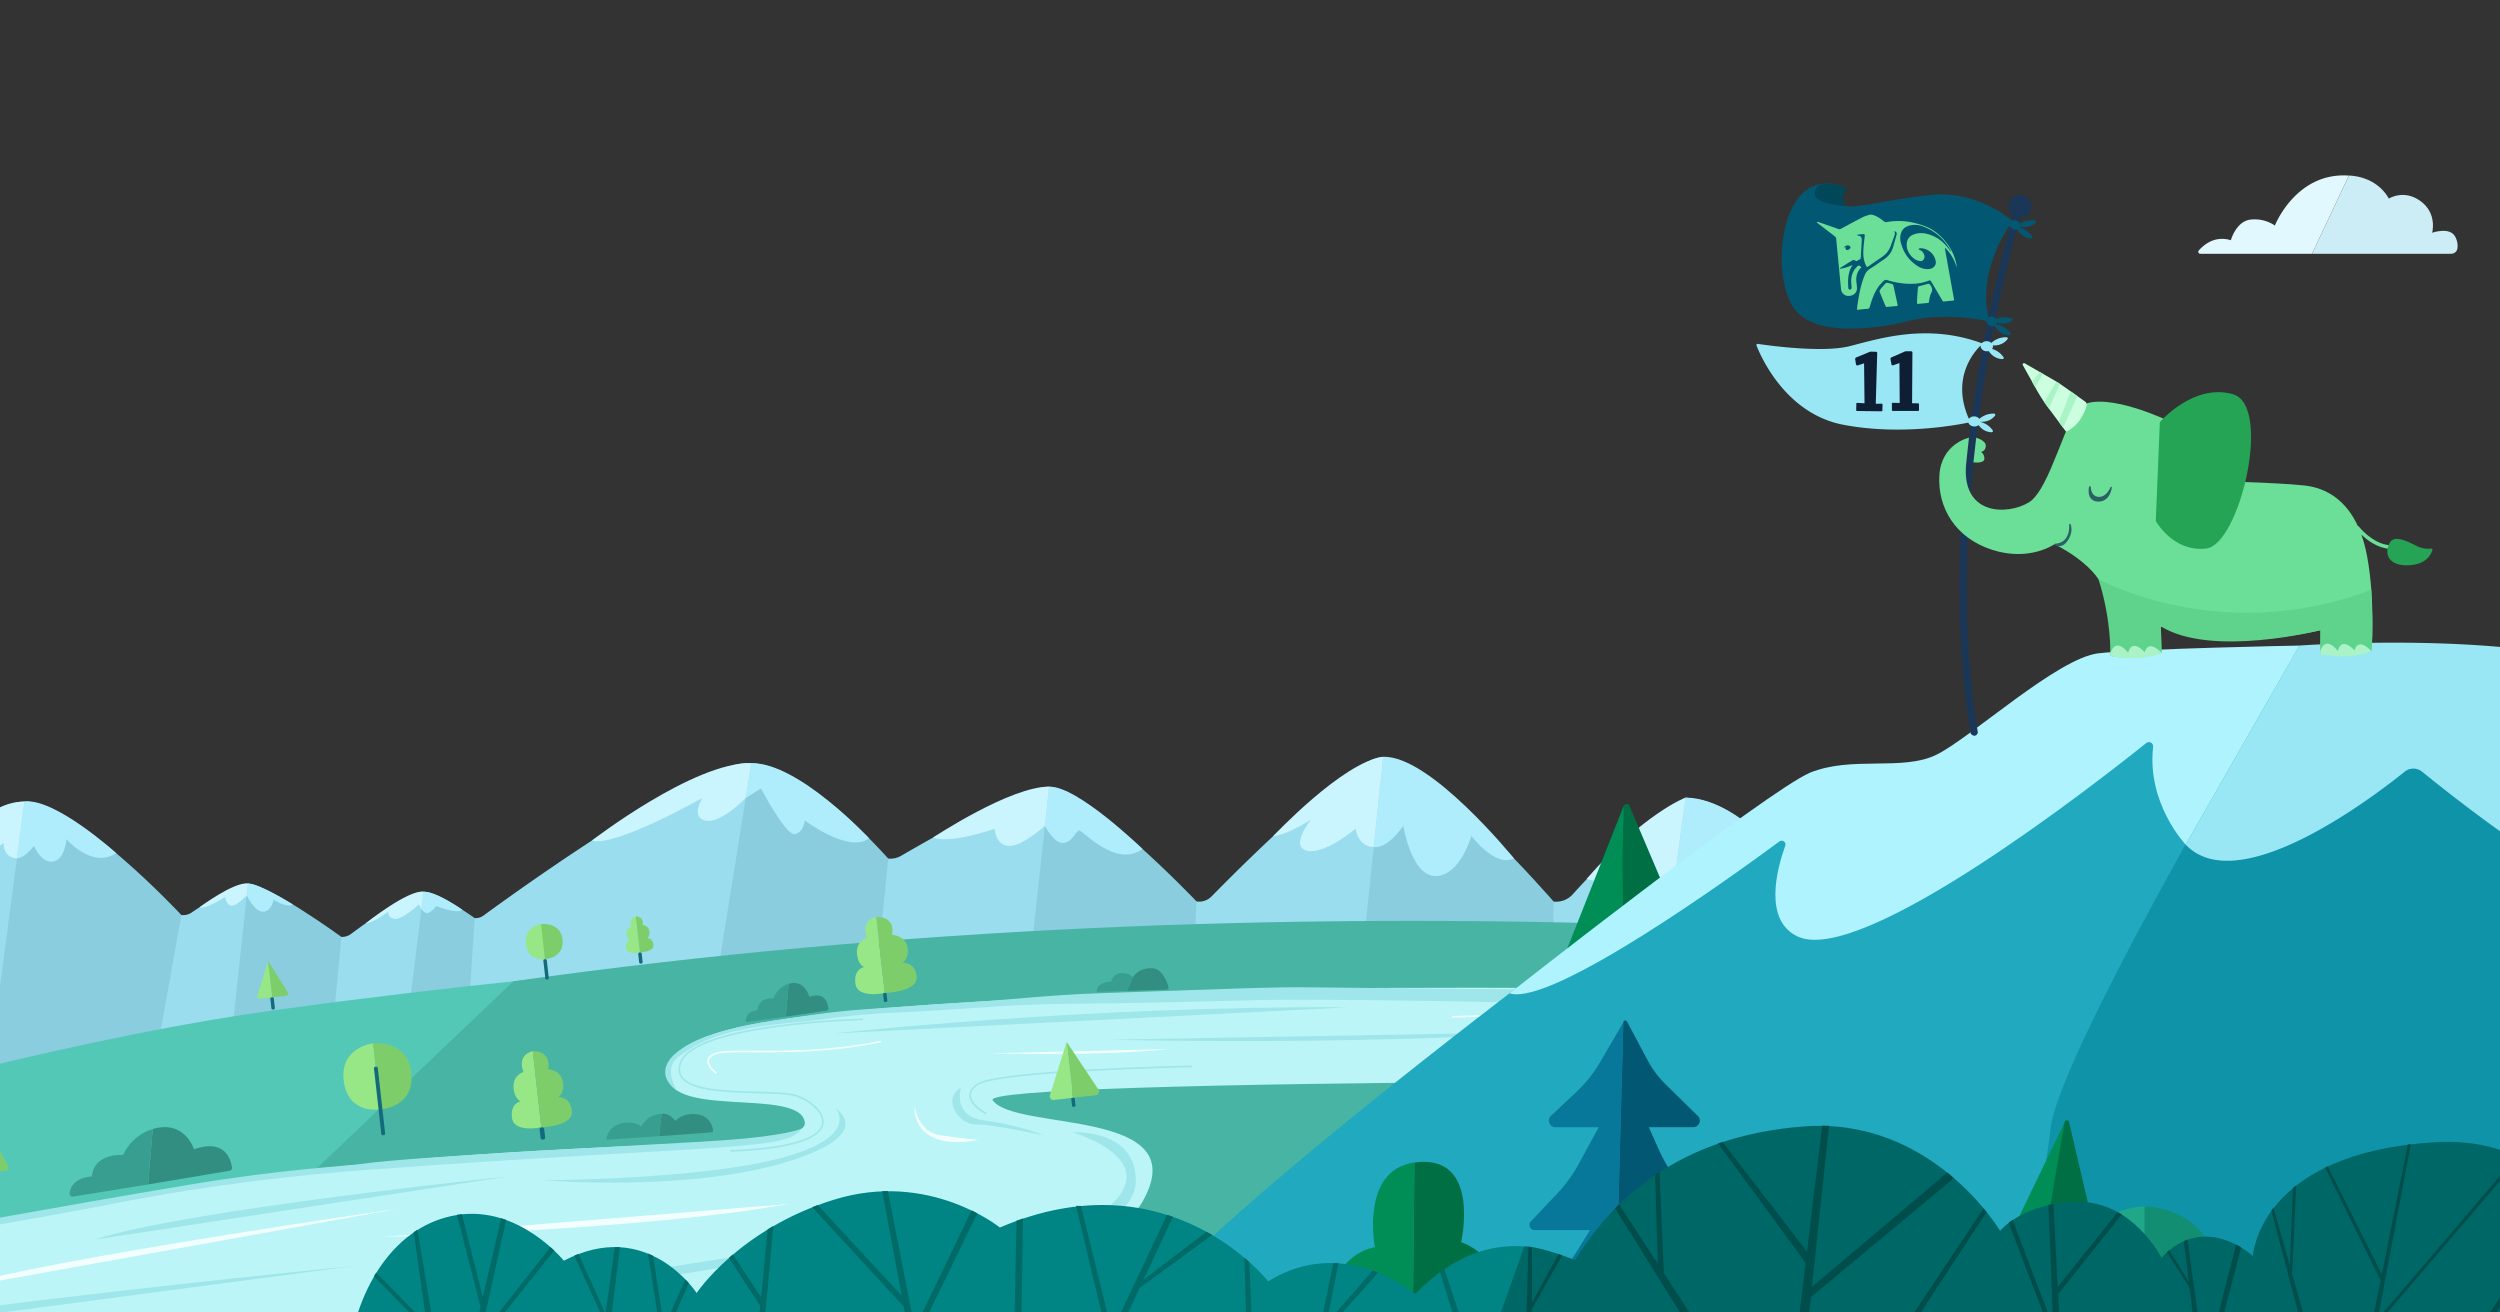 <svg xmlns="http://www.w3.org/2000/svg" viewBox="0 0 1200 630"><rect x="0" y="0" width="1200" height="630" fill="#333333" stroke="none"/><defs><clipPath id="clippath"><path fill="none" d="M0 0h1200v630H0z"/></clipPath></defs><g clip-path="url(#clippath)"><g id="Background"><g id="Clouds"><path d="m1127.46 84.28-17.68 37.53h-53.64a.953.953 0 0 1-.72-1.58c2.27-2.61 7.64-7.32 15.39-4.92 0 0 2.53-9.2 9.56-9.92 7.04-.72 11.55 2.89 11.55 2.89s10.11-25.8 35.55-24Z" fill="#e1f8ff"/><path d="m1109.78 121.81 17.68-37.53s12.77-.23 19.21 11.03c0 0 7.24-4.67 15.29 1.29 8.05 5.95 5.47 15.13 5.47 15.13s8.53-3.06 11.1 1.93c1.22 2.37 1.28 4.33 1.01 5.73s-1.53 2.42-2.97 2.42h-66.8Z" fill="#cdedf6"/></g><g id="Mountains"><path d="M-79.97 580.55s30.42-192.93 91.69-195.8c19.09-.9 58.2 38.73 71.01 52.28a7.143 7.143 0 0 0 9.17 1.03c7.55-5.07 21.55-13.93 27.14-13.93 6.17 0 30.73 17.04 40.82 24.23a7.339 7.339 0 0 0 8.64-.08c8.76-6.51 28.48-20.57 34.83-20.24 5.79.3 15.63 7.22 21 11.34a6.465 6.465 0 0 0 7.74.09c19.57-14.3 105.88-76.2 128.56-73.12 19.75 2.68 47.48 30.1 59.19 42.56 3.3 3.52 8.6 4.28 12.76 1.85 17.05-9.94 59.3-33.8 71-33.11 11.85.7 51.08 38 66.16 52.75a8.357 8.357 0 0 0 11.82-.13c17.14-17.49 66.97-66.96 82.36-66.96 14.58 0 56.92 45.75 74.83 65.87 4.33 4.87 11.93 4.86 16.26 0 14.11-15.86 44.91-45.91 56.17-45.8 46.93.43 104.31 197.2 104.31 197.2H-79.97Z" fill="#99ddef"/><path d="M915.5 580.35s-29.98-191.89-106.46-197.51l-26.52 197.97 132.97-.46ZM663.92 363.29l-22.71 217.26h100.97l3.58-147.8s-59.24-68.15-81.84-69.45ZM503.58 377.63l-22.07 202.92h85.97l6.86-147.88s-52.08-54.61-70.76-55.04ZM360.63 366.33 326.3 580.54h83.32l16.72-168.44s-39.64-45.34-65.71-45.77ZM203.34 428.03l-19 152.51h34.52l8.98-139.86s-17.54-12.65-24.49-12.65ZM119.04 424.12l-16.71 156.42h49.19l12.35-130.83s-33.96-24.72-44.83-25.59ZM11.72 384.75l-25.85 195.8h75.88l25.31-141.34s-51.45-55.17-75.35-54.46Z" fill="#89cddf"/><path d="m357.95 383.03 7.32-4.57s11.69 22.28 16.07 21.92 4.93-6.57 4.93-6.57 21.21 16.05 30.88 8.57c0 0-33.96-36.49-56.52-36.05l-2.68 16.7ZM503.58 377.63l-2.04 18.78s4.22 8.35 8.69 8.22c4.47-.13 6.26-6.01 7.8-6.01s17.93 18.26 30.37 8.87c0 0-31.27-30.42-44.82-29.87ZM663.92 363.29l-4.52 43.24s5.53 1.95 14.19-10.06c0 0 3.91 24.31 15.65 24.03 11.74-.28 17.04-19.28 17.04-19.28s11.28 15.27 20.45 10.85c0 0-40.35-49.81-62.81-48.77ZM809.05 382.84l-6.89 51.43s8.05 1.12 11.87-9.5c0 0 9.07 17.7 20.8 14.27 10.9-3.19 7.51-23.78 7.51-23.78s9.19 17.75 23.66 13.1c0 0-25.76-44.94-56.94-45.52ZM203.34 428.03l-1.03 8.26s1.16 2.09 2.85 2 4.32-3.38 4.32-3.38 9.81 4.07 12.41 1.75c0 0-12.3-8.85-18.55-8.63ZM119.04 424.12l-.61 5.69s3.81 8.09 7.94 7.8c4.13-.29 4.96-5.78 4.96-5.78s6 4.16 9.28 2.35c0 0-16.46-10.38-21.57-10.05ZM11.72 384.75l-3.6 27.26s3.33.37 8.19-5.98c0 0 3.61 8.72 9.34 7.47 5.73-1.25 6.23-10.71 6.23-10.71s12.3 14.43 23.89 6.72c0 0-29.34-26.61-44.05-24.76Z" fill="#afecfc"/><path d="M761.6 421.87s8.61 3.61 15.52-3.3c0 0-3.45 16.19 3.24 17.05 6.69.86 14.89-16.19 14.89-16.19s-1.93 13.7 6.91 14.84l6.89-51.43s-20.44 7.79-47.45 39.03ZM659.4 406.53s-6.84.7-8.79-8.7c0 0-14.64 12.47-23.23 10.52-8.59-1.95 1.95-15.03 1.95-15.03s-11.31 7.55-18.25 8.07c0 0 33.55-35.73 52.83-38.1l-4.52 43.24ZM501.54 396.41s-10.73 9.8-17.2 9.64-6.93-8.22-6.93-8.22-21.08 7.42-29.56 4.2c0 0 37.25-24.65 55.74-24.41l-2.04 18.78ZM357.95 383.03s-11.98 12.52-19.31 10.87c-7.33-1.64-1.47-10.87-1.47-10.87s-42.09 23.82-53.06 20.43c0 0 49.13-37.88 76.51-37.13l-2.68 16.7ZM202.31 436.29s-1.06-1.59-1.29-2.1c0 0-8.09 7.5-11.66 6.86-3.57-.64-3.06-3.41-3.06-3.41s-7.78 5.81-10.56 5.39c0 0 20.28-16.13 27.6-15l-1.03 8.26ZM118.43 429.81s-4.84 5.22-7.37 4.91-3.02-4.19-3.02-4.19-8.86 5.95-12.29 4.98c0 0 16.66-12.44 23.28-11.39l-.61 5.69ZM8.12 412.01s-6.21.42-6.44-7.38c0 0-12.11 9.76-16.69 8.35s-3.17-7.76-3.17-7.76-3.11 5.57-6.55 5.66c0 0 16.17-26.14 36.46-26.14L8.13 412Z" fill="#caf4fe"/></g><g id="Grass"><path d="M1226.66 493.37c-391.23-61.64-779.98-51.71-1094.47-8.55-41.62 5.71-89.89 15.48-142.47 28.17-2.2 42.83-1.14 85.46.5 128.12 20.89-1.38 41.73-3.83 62.89-2.68 28 2 55 8 82 7 63-2 126-2 189-3 10 0 19-3 29-2H679.2l547.72-62.33c1.72-28.52 1.21-56.63-.27-84.72Z" fill="#54c8b7"/><path d="M1226.06 482.71c-244.26-35.63-604.62-64.57-979.62-11.7L68.85 639.92c22.44 2.53 44.35 6.33 66.26 5.52 63-2 126-2 189-3 10 0 19-3 29-2h327.5l546.31-62.17c1.95-32.19 1.06-63.84-.86-95.55Z" fill="#48b4a4"/></g><g id="River"><path d="M554.98 476.36c-160.57 7.5-231.17 13.14-234.39 37.45s63.77 7.48 65.73 25.03c1.96 17.55-160.47.98-361.23 42.4-11.17 2.3-23.34 4.72-36.41 7.26.29 17.55.87 35.08 1.55 52.62 20.88-1.38 41.72-3.83 62.89-2.68 28 2 55 8 82 7 63-2 126-2 189-3 6.83 0 13.19-1.4 19.73-1.97 103-16.56 189.51-37.63 204.4-63.4 26.47-45.81-61.03-33.72-71.76-48.95-7.01-9.95 427.7-11.95 751.32-5.08-.31-13.68-.95-27.32-1.78-40.98-86.75-2.13-526.57-12.44-671.04-5.69Z" fill="#bbf5f8"/><path d="M367.04 551.66c-4.72.54-10.19.94-16.52 1.17l-.03-.79c15.85-.57 42.65-3 44.05-12.86.76-5.36-6.78-10.98-12.28-12.82-3.51-1.17-10.52-1.36-18.65-1.58-15.11-.4-32.24-.86-36.8-7.64-1.33-1.98-1.49-4.4-.48-7.2 2.91-8 18.61-13.97 46.68-17.75 20.81-2.81 41.05-3.3 41.25-3.3l.02.79c-.8.02-80.5 2.07-87.21 20.54-.94 2.58-.81 4.7.39 6.48 4.34 6.44 21.99 6.91 36.17 7.29 8.18.22 15.25.41 18.87 1.62 5.91 1.97 13.65 7.83 12.82 13.69-.64 4.5-6.44 9.89-28.28 12.38Z" fill="#9ee6e9"/><path d="M400.32 496.06s121.24-13.44 246.94-12.56M459.04 586.24s-120.3 29-311.4 49.62M473.17 534.88c-.31-.16-7.57-3.92-7.89-8.76-.14-2.14 1.08-4.12 3.64-5.9 9.79-6.81 99.6-8.69 103.42-8.77l.02.79c-.93.02-93.39 1.95-102.99 8.62-2.31 1.61-3.43 3.36-3.3 5.2.29 4.39 7.39 8.07 7.47 8.11l-.36.71ZM532.88 499.05s113.03 3 213.14-3.75M945.25 506.88c-55.4-1.53-222.24 3.82-223.92 3.87l-.03-.79c1.68-.05 168.54-5.4 223.96-3.87l-.02.79ZM1164.68 494.85c-80.38-5.12-265.61-4.13-267.48-4.12v-.79c1.86-.01 187.12-1 267.52 4.12l-.05.79ZM1125.35 505.54l-.02.79c.93.02 45.71 1.15 102.07 3.35l-.03-.79c-56.34-2.2-101.1-3.33-102.02-3.35ZM-10.27 627.8c.04 1.22.08 2.44.13 3.65l180.41-23.83s-93.67 9.15-180.54 20.17ZM243.5 564.74S88.97 580.73 45.51 594.99" fill="#9ee6e9"/><path d="M183.7 593.74s126.23-3.33 195.01-15.86M343.64 515.46c-.18-.13-4.41-3.17-4.13-6.3.13-1.45 1.19-2.66 3.16-3.58 2.88-1.35 9.72-1.31 19.19-1.26 14.59.08 36.65.2 60.86-4.77l.16.78c-24.29 4.98-46.39 4.86-61.02 4.78-9.37-.05-16.14-.09-18.86 1.18-1.69.79-2.6 1.78-2.71 2.93-.24 2.68 3.76 5.56 3.8 5.59l-.45.65ZM472.83 590.12s-80.34 21.17-123.1 27M475.47 505.58s54.5 1.49 85.34-2.02M835.03 487c-21.5-1.78-136.88 1.42-138.04 1.46l-.02-.79c1.16-.03 116.59-3.24 138.13-1.45l-.06.79ZM1088.11 502.05c-13.03-.98-125.92-1.3-127.05-1.3v-.79c1.14 0 114.06.32 127.11 1.3l-.06.79ZM1156.41 485.61l-.03.79c.63.02 34.74 1.23 70.04 2.65-.01-.26-.03-.53-.04-.79-35.29-1.42-69.34-2.63-69.97-2.65ZM-10.69 614.92c.02.55.03 1.11.05 1.66l200.9-36.25S45.45 601-10.69 614.92Z" fill="#f3ffff"/><path d="M490.93 601.05s54.66-10.04 54.28-34.74-30.4-22.81-30.4-22.81 71.99 20.68-23.88 57.55ZM401.23 532.14s12.22 13.71-27.09 23.91-112.93 10.48-112.93 10.48 70.97 6.06 119.16-9.65c40.01-13.04 20.87-24.73 20.87-24.73ZM461.28 522.16s-4.53 13.72 11.43 15.72c15.95 2 28.66 7.15 28.66 7.15s-24.19-5.32-32.96-5.3-16.25-12.7-7.13-17.56Z" fill="#9ee6e9"/><path d="M438.78 530.26s1.68 13.15 12.46 14.68c10.78 1.52 18.13 2.22 18.13 2.22s-30.5 7.32-30.58-16.9Z" fill="#f3ffff"/><path d="M347.39 547.33c-29.59 2.09-149.17 7.58-174.31 11.42-5.96.91-36.58 2.27-82.45 9.94-29.01 4.85-63.96 10.95-101.98 17.77.02 1.09.03 2.17.05 3.26 24.12-4.22 47.15-8.35 68.68-12.52 45.1-8.74 87.02-13.37 120.59-15.8 167.29-12.11 200.1-8.93 206.75-19.59 0 0-7.73 3.43-37.32 5.52ZM1085.68 479.7c-175.13-3.35-426.69-5.32-456.57-5.78-19.42-.29-45.63 1.02-102.53 2.87-22.02.72-43.44 3.27-60.97 4.23-16.52.91-34.16 2.38-50.89 3.47-16.42 1.07-32.03 3.77-45.6 5.77-14.47 2.13-26.27 5.42-34.18 8.95-15.35 6.85-16.89 13.88-15.02 18.53 1.45 3.62 5.1 5.71 5.1 5.71-4-6.24-3.98-12.61.34-15.97 13.74-10.67 28.49-14.34 61.58-17.31 8.8-.79 23.76-3.43 42.58-4.09 23.66-.83 52.84-4.02 82.75-4.26 30.5-.24 61.41-.96 87.04-1.69 70.79-1.99 370.47 7.55 411.62 7.3 17.47-.11 112.29 1.52 215.6 3.44-.13-2.39-.27-4.79-.41-7.18-48.57-1.71-97.13-3.16-140.43-3.99Z" fill="#9ee6e9"/></g><g id="Small_trees"><path d="m179.09 500.8 3.54 31.66s-15.76 2.97-17.67-14.02c-1.78-15.85 14.12-17.64 14.12-17.64ZM259.96 443.49l1.89 16.9s-8.41 1.58-9.43-7.48c-.95-8.46 7.54-9.41 7.54-9.41ZM128.71 461.35l-5.2 16.6c-.24.77.39 1.54 1.19 1.45l5.96-.68-1.95-17.38ZM511.99 500.1l-8.03 25.65c-.37 1.2.6 2.38 1.83 2.24l9.21-1.05-3.01-26.85ZM255.74 504.53l4.09 36.56s-13.06 2.86-14.07-4.39c-1-7.25 4.21-8.06 4.21-8.06s-3.22-1.03-3.49-6.82 4.79-7.29 4.79-7.29-3.58-7.93 4.46-10.01ZM420.58 440.07l4.09 36.56s-13.06 2.86-14.07-4.39 4.21-8.06 4.21-8.06-3.22-1.03-3.49-6.82c-.26-5.79 4.79-7.29 4.79-7.29s-3.58-7.93 4.46-10.01ZM305.17 439.89l1.94 17.29s-6.18 1.35-6.65-2.08c-.47-3.43 1.99-3.81 1.99-3.81s-1.52-.49-1.65-3.22 2.27-3.45 2.27-3.45-1.69-3.75 2.11-4.73Z" fill="#97e786"/><path d="m4.02 559.85-15.08-27.6c-.16 5.46-.28 10.91-.36 16.36l1.65 14.73 12.57-1.43c1.07-.12 1.7-1.19 1.22-2.06ZM179.09 500.8l3.54 31.66s16.65-.72 14.75-17.71c-1.77-15.85-18.3-13.95-18.3-13.95ZM255.74 504.53l4.09 36.56s15.25-.36 14.65-7.66c-.6-7.3-6.61-6.82-6.61-6.82s3.35-1.78 2.28-7.47-7.07-5.94-7.07-5.94 2.11-8.58-7.34-8.66ZM259.68 443.52l1.89 16.9s9.45-.45 8.43-9.52c-.95-8.46-10.33-7.38-10.33-7.38ZM305.17 439.89l1.94 17.29s6.82-.13 6.53-3.58-2.98-3.24-2.98-3.24 1.49-.83 1-3.52-3.18-2.83-3.18-2.83.92-4.05-3.31-4.12ZM128.71 461.35l9.46 14.94c.44.7-.06 1.59-.94 1.69l-6.58.75-1.95-17.38ZM420.58 440.07l4.09 36.56s15.92-.44 15.33-7.74-6.86-6.79-6.86-6.79 3.51-1.8 2.41-7.49-7.35-5.91-7.35-5.91 2.25-8.59-7.62-8.63ZM511.99 500.1l15.35 22.99c.72 1.07-.11 2.46-1.56 2.63l-10.79 1.23-3.01-26.85Z" fill="#7dce6b"/><path d="m184.18 544.9-.3.03a.782.782 0 0 1-.86-.69l-3.51-31.35c-.05-.43.26-.81.68-.86l.3-.03c.42-.05.81.26.86.69l3.51 31.35c.05.43-.26.81-.68.86ZM262.85 470.15l-.38.04a.648.648 0 0 1-.71-.57l-.95-8.46c-.04-.36.21-.68.57-.72l.38-.04c.35-.04.67.22.71.57l.95 8.46c.04.36-.21.68-.57.72ZM260.85 546.97l-.35.04c-.5.06-.96-.31-1.02-.82l-.45-3.98c-.06-.51.31-.97.81-1.02l.35-.04c.5-.06.96.31 1.02.82l.45 3.98c.06.51-.31.97-.81 1.02ZM307.84 462.5l-.27.03a.72.72 0 0 1-.78-.62l-.44-3.93a.7.7 0 0 1 .62-.78l.27-.03c.38-.04.73.24.78.62l.44 3.93a.7.7 0 0 1-.62.78ZM425.43 480.89l-.55.06a.568.568 0 0 1-.62-.5l-.36-3.17c-.03-.31.19-.59.49-.62l.55-.06c.31-.03.58.19.62.5l.36 3.17c.03.31-.19.59-.49.62ZM515.75 531.2l-.55.06a.568.568 0 0 1-.62-.5l-.36-3.17c-.03-.31.19-.59.49-.62l.55-.06c.31-.03.58.19.62.5l.36 3.17c.03.31-.19.59-.49.62ZM131.42 484.54l-.48.05c-.33.04-.62-.2-.66-.53l-.52-4.63a.59.59 0 0 1 .52-.66l.48-.05c.33-.04.62.2.66.53l.52 4.63c.04.33-.2.63-.52.66Z" fill="#136a7b"/></g><g id="Bushes"><path d="M111.36 560.55c-.45-3.66-3.05-14.22-18.24-8.92 0 0-4.43-14.3-19.81-9.7l-2.25 26.6 39.27-6.6c.65-.11 1.11-.71 1.03-1.38Z" fill="#318e80"/><path d="m73.32 541.94-2.25 26.6-36.06 5.84c-.89.14-1.69-.58-1.61-1.48.22-2.63 1.87-7.42 10.73-8.27 0 0-.09-10.67 14.96-10.27 0 0 3.69-9.31 14.22-12.41Z" fill="#389f90"/><path d="M397.68 484.3c-.19-2.15-1.39-8.6-9.18-5.81 0 0-2.14-8.62-9.97-6.26l-1.34 15.76 19.9-2.94c.37-.05.62-.38.59-.76Z" fill="#318e80"/><path d="m378.52 472.23-1.34 15.76-18.38 2.58a.678.678 0 0 1-.77-.69c.07-1.49.78-4.59 5.52-4.89 0 0 .03-6.35 7.66-5.73 0 0 1.94-5.45 7.3-7.02Z" fill="#389f90"/><path d="M341.54 543.5c.48-.04.82-.48.75-.96-.29-1.97-1.57-6.61-7.19-7.59-7.19-1.27-10.96 3.09-10.96 3.09s-2.64-3.99-6.58-3.42l-1.23 10.75 25.22-1.87Z" fill="#318e80"/><path d="m317.56 534.62-1.23 10.75-24.45 1.67a.724.724 0 0 1-.75-.9c.46-1.78 1.99-5.52 6.76-6.82 6.35-1.73 9.98 1.44 9.98 1.44s2.34-5.74 9.68-6.13Z" fill="#389f90"/><path d="M560.13 475.03c.54-.02.93-.54.79-1.07-.68-2.6-2.94-9.21-8.25-9.24-6.61-.03-8.88 4.4-8.88 4.4l-2.92 6.52 19.26-.62Z" fill="#318e80"/><path d="M543.79 469.13s-2.01-2.48-5.92-2.04-4.52 4.1-4.52 4.1-6.73-.07-6.9 4.48c0 .24.2.42.43.42l13.98-.45 2.92-6.52Z" fill="#389f90"/></g></g><g id="Middle_Ground"><g id="tree"><path d="m779.41 386.71-27.86 70.48c-1.3 3.41.84 7.26 4.04 7.26h23.83l.53-52.49-.53-25.25Z" fill="#008e56"/><path d="M779.41 386.71c0-.63 2.22-1.1 2.47-.53l30.17 71.01c1.52 3.41-.98 7.26-4.73 7.26h-27.91l-.67-51.67.67-26.07Z" fill="#007044"/></g><g id="Mountain"><path d="M621.11 655.43c77 4 153 7 230 5 55.85-.95 110.81-10.85 166.57-7.66l86.01-342.07s-80.29 1.31-96.52 5.1c-16.23 3.79-71.41 48.69-83.85 50.85s-45.44 0-54.64 4.33c-9.2 4.33-268.04 191.91-321.7 258.18-5.91 7.3-12.08 14.76-18.38 22.26 18.69-.08 37.49.62 56.52 2.02 12 1 24 1 36 2Z" fill="#21a9bf"/><path d="M1027.11 653.43c60.99 5.21 121.43 8.2 181.73 9.39.49-31.78 1.73-63.48 1.27-95.39h3c1-43 1-87 0-130h-3c-2-13-2-25-5-38-4-20 6-39 4-58-1.15-9.24-.38-18.47.6-27.65-73.87-7.28-106.19-2.91-106.19-2.91S988 503.77 984.16 542.34c-1.68 16.87-10.81 63.55-20.54 110.71 21.09-1.14 42.22-1.42 63.48.38Z" fill="#0f93a9"/><path d="M1209.11 341.43c-1.25-9.99-.24-19.99.85-29.91-50.45-5.68-106.28-1.66-106.28-1.66l-54.58 95.52c24.86 26.34 88.33-21.46 105.17-34.99a6.65 6.65 0 0 1 8.35.03c7.66 6.23 24.83 19.92 43.27 32.73-.24-1.24-.49-2.48-.78-3.73-4-20 6-39 4-58Z" fill="#99e7f5"/><path d="m1103.69 309.87-54.58 95.52s-18.73-19.64-15.61-46.91c.21-1.81-1.88-2.95-3.3-1.82-23.13 18.53-136.34 107.24-167.26 92.89-16.58-7.7-10.1-32.23-6.02-43.6.61-1.69-1.34-3.13-2.78-2.07-22.15 16.36-109.44 79.45-129.57 72.91 0 0 124.09-97.44 144.11-105.81 20.01-8.36 44.42-.67 60.8-8.7s58.13-46.46 77.8-48.7c19.67-2.24 96.41-3.71 96.41-3.71Z" fill="#aff3ff"/></g><path d="m779.21 490.73-11.16 19.1a64.148 64.148 0 0 1-11.53 14.46l-12.41 11.64c-1.55 2.11-.08 5.13 2.49 5.13h20.81l-9.63 17.66a68.339 68.339 0 0 1-10.29 14.17l-12.88 13.63c-1.17 1.62-.04 3.9 1.92 3.9h26.73l-10.23 16.32a74.403 74.403 0 0 1-8.76 11.38l-22.56 24.09h53.42l4.08-151.47Z" fill="#07779a"/><path d="m780.89 490.19 9.94 18.69c2.31 4.34 5.27 8.29 8.78 11.73l15.66 15.33c1.58 2.11.08 5.12-2.56 5.12h-21.29l4.99 11.12a73.32 73.32 0 0 0 17.27 23.95l11.29 10.38c1.19 1.62.04 3.9-1.97 3.9h-27.33l42.51 51.79h-63.06l4.08-151.47c.02-.88 1.15-1.24 1.68-.54Z" fill="#025873"/><g id="Green_Trees"><path d="M678.92 557.99c-26.16 3.65-18.96 40.65-18.96 40.65s-16.15 2.32-19.87 20.23c-3.76 18.1 6.36 22.46 6.36 22.46s-7.51 2.3-10.28 14.88c13.93.7 27.83 1.35 41.71 1.95L678.92 558Z" fill="#008e56"/><path d="M709.55 642.44s11.74-4.39 10.29-22.64c-1.45-18.25-18.49-23.54-18.49-23.54s9.81-42.67-22.42-38.27l-1.04 100.16c16.89.72 33.75 1.34 50.61 1.82-2.71-16.98-18.95-17.53-18.95-17.53Z" fill="#007044"/><path d="M678.22 622.38c-.04-.8-1.22-.83-1.3-.03-.87 9.16-1.25 23.08-1.4 35.69l4.06.18c-.31-13.53-.96-27.7-1.36-35.83Z" fill="#103050"/></g><g id="trees"><path d="m990.97 538.81-39.22 81.32c-1.3 4.25.84 9.03 4.04 9.03h23.83l11.36-90.35Z" fill="#008e56"/><path d="M990.97 538.81c0-1.24 1.73-1.54 2.14-.37l19.14 81.69c1.52 4.25-.98 9.03-4.73 9.03h-27.91l2.37-33.98c.31-4.44.84-8.87 1.6-13.26l7.39-43.11Z" fill="#007044"/><rect x="977.46" y="629.16" width="4.3" height="16" rx=".56" ry=".56" fill="#103050"/><path d="m1209.98 607.24-16.23 44.59c-1.93 4.52-1.94 8.03-1.02 10.62 5.38.14 10.76.26 16.13.36.28-18.53.81-37.04 1.12-55.58Z" fill="#07779a"/><path d="M1029.44 579.07v71.22s-33.28 2.61-33.28-35.61c0-35.65 33.28-35.61 33.28-35.61Z" fill="#1fa788"/><path d="M1029.44 579.07v71.22s34.6 2.61 34.61-35.61c0-35.65-34.61-35.61-34.61-35.61Z" fill="#128f72"/><path d="M1031.34 653.78c-.04-16.46-1-37.85-1.54-48.64-.04-.8-1.22-.84-1.3-.03-1.18 12.4-1.45 33.52-1.48 48.32h.09c1.41.12 2.82.23 4.23.35Z" fill="#103050"/></g><g id="Flag"><path d="M969.55 93.6c-3.03 0-5.49 2.46-5.49 5.49 0 1.79.86 3.38 2.19 4.38-1.31 4.47-10.48 36.43-17.45 80.34-6.91 43.56-13.01 108.13-2.83 168.43h.02s2.25 2.44 3.38-.58c-10.1-59.81-4.03-123.97 2.83-167.25 6.88-43.38 15.91-75.01 17.32-79.83h.04c3.03 0 5.49-2.46 5.49-5.49s-2.46-5.49-5.49-5.49Z" fill="#1a3757"/><path d="M969.61 108.75c1.39.34 4.76.77 7.59-1.88.33-.31.18-.88-.27-.97-1.44-.29-4.33-.49-7.41 1.46a2.77 2.77 0 0 0-1.5-1.47c-.77-.32-1.58-.28-2.22.02-2.2-1.9-17.77-14.55-39.42-12.31-23.39 2.43-40.4 8.33-43.35 3.88-2.49-3.75 1.71-6.33 3.09-7.05-1.51-1.14-10.22-4.54-17.92.08-14.4 8.65-16.57 42.33-7.7 56.58 8.87 14.25 37.11 11.56 55.39 6.99 15.45-3.86 32.61-1.08 37.57-.12-.02.96.61 1.92 1.67 2.36.82.34 1.69.29 2.34-.07h-.01s2.02 4.48 7.04 4.62c.46.01.75-.5.5-.88-.86-1.28-2.92-3.64-6.86-4.31l-.03.02c.11-.14.21-.29.28-.46.07-.17.11-.34.13-.52 1.52.54 4.45 1.14 7.35-.81.38-.26.32-.84-.11-1-1.38-.52-4.24-1.19-7.64.29-.29-.43-.72-.81-1.27-1.03-.86-.36-1.78-.27-2.45.14-4.39-20.12 6.29-38.32 10.25-44.19.16.79.75 1.53 1.63 1.9.7.29 1.43.29 2.03.06.66 1.22 2.61 4.09 6.55 4.38.46.03.78-.46.54-.85-.75-1.24-2.54-3.46-6-4.43.05-.08.1-.15.13-.24.03-.07.04-.14.06-.2Z" fill="#025873"/><path d="M886.27 90.52c-.6.88-3.31 5.43.18 8.5 0 0-15.24-.95-15.35-5.68-.22-8.92 13.65-3.88 15.12-3.08.09.05.12.16.06.25Z" fill="#004859"/><path d="M891.31 148.66c.11-.87.18-1.65.3-2.43.68-4.52 1.47-9.01 3.1-13.3.08-.22.18-.43.26-.65.54-1.41 1.39-2.51 2.72-3.33 2.28-1.41 4.45-3 6.68-4.5 2.14-1.44 3.6-3.38 4.31-5.86.57-1.98 1.13-3.97 1.68-5.96.23-.84-.16-1.42-1.1-1.62-.02.04-.08.11-.06.13.68.9.21 1.75-.1 2.61-.5 1.38-1 2.77-1.5 4.15-.8 2.23-2.18 4.02-4.14 5.37-2.19 1.51-4.37 3.03-6.56 4.54-.71.49-.82.47-1.21-.32-1.07-2.16-1.38-4.5-1.3-6.85.08-2.49.42-4.97.68-7.45.06-.58-.13-.86-.7-.82-.97.07-1.95.18-2.92.27v.31c.16.05.3.11.45.13 1.26.19 1.81.86 1.74 2.11-.15 2.78-.31 5.55-.46 8.33-.03.49-.14.9-.69 1.08-.29.09-.56.27-.8.46-.43.34-.75.34-1.22-.04-.26-.21-.89-.29-1.18-.12-2.06 1.22-4.08 2.51-6.12 3.78-.03.02-.04.09-.13.3 2.22-.14 4.16-.97 6.2-1.76-1.91 2.79-2.22 5.86-2.15 9.02.01.59.05 1.19.09 1.78.03.48.1.98.74.97.69-.01.85-.48.82-1.06-.06-1.21-.23-2.42-.16-3.63.16-2.66 1.18-4.94 3.24-6.7.15-.12.49-.17.66-.09.35.18.65.48.94.71-.04.12-.04.19-.07.22-2.08 2.07-2.65 4.58-2.22 7.4.11.74.16 1.49.21 2.24.15 2.16-1.37 3.77-3.73 3.97-2.03.17-3.73-1.24-3.93-3.31-.77-8-1.54-16-2.29-24-.06-.59-.27-.99-.74-1.35-2.69-2.05-5.37-4.13-8.05-6.2-.2-.15-.37-.33-.56-.49l.07-.23c.25.04.52.04.76.13 3.12 1.08 6.24 2.16 9.35 3.27.59.21 1.06.16 1.6-.13 3.31-1.8 6.62-3.6 9.96-5.32 1.09-.56 2.28-.96 3.47-1.28.6-.16 1.35-.13 1.94.08 1.89.67 3.56 1.75 5.1 3.04.29.24.79.42 1.15.35 4.22-.75 8.42-.71 12.6.21 4.58 1.01 8.94 2.5 12.53 5.73 4.1 3.69 7.04 8.07 8.32 13.48.19.81.33 1.64.4 2.5-1.13-3.67-2.88-6.96-5.74-9.69.03.31.04.61.09.92.53 3.02 1.07 6.04 1.61 9.06.64 3.55 1.28 7.1 1.92 10.66.25 1.37.48 2.74.73 4.11.08.43 0 .68-.51.72-1.42.11-2.83.24-4.24.41-.5.06-.68-.22-.88-.57-1.7-2.89-3.41-5.78-5.11-8.67-.61-1.03-.68-1.04-1.77-.63-2.91 1.11-5.94 1.46-9.04 1.38-3.64-.09-7.17-.75-10.63-1.81-.64-.2-1.17 0-1.56.4-.99 1.04-2.05 2.05-2.83 3.25-1.85 2.83-2.94 6.02-3.86 9.25-.17.6-.43.89-1.09.93-1.42.08-2.83.26-4.25.39-.25.02-.5.02-.88.03Zm29.59-29.21.05.25c.25.12.51.23.75.37 1.29.73 2.03 1.81 2.05 3.32.02 1.04-.96 2.03-1.91 1.94-1.29-.13-2.44-.6-3.44-1.46-1.6-1.38-2.72-3.05-3.07-5.15-.42-2.54.33-5.11 3.26-6.19 2.02-.75 4.09-.81 6.16-.32 4.75 1.14 8.36 3.91 11.11 7.88.21.3.41.6.61.9.02-.31-.07-.55-.19-.77-3-5.44-7.38-9.32-13.18-11.53-2.1-.8-4.31-1.02-6.53-.42-2.04.55-3.52 1.71-4.12 3.79-.4 1.36-.45 2.77-.11 4.14 1.2 4.93 3.89 8.84 8.19 11.56 1.72 1.08 3.61 1.64 5.68 1.34 1.95-.28 3.3-1.86 2.94-3.75a7.616 7.616 0 0 0-7.31-6.2c-.31 0-.63.19-.95.3Zm-34.98-.94c0 .42-.11.85.04 1.17.1.21.58.38.85.33.38-.07.78-.28 1.07-.55.57-.53.4-1.24-.32-1.54-.85-.36-1.97.05-2.55.99l.9-.4Zm24.87 27.54c-.64-3-1.29-5.99-1.96-8.98-.06-.26-.29-.61-.52-.69-.8-.28-1.63-.49-2.46-.64-.25-.05-.64.11-.82.31-.91.98-1.8 1.98-2.61 3.03-.2.26-.25.82-.13 1.14.88 2.25 1.82 4.48 2.77 6.71.08.18.37.41.54.4 1.72-.13 3.44-.31 5.26-.48-.03-.34-.03-.57-.08-.79Zm16.13-5.22c.86-1.68.6-2.92-.55-4.19-.02-.02-.03-.04-.05-.06-.21-.43-.51-.46-.96-.33-1.3.39-2.62.76-3.95 1.05-.6.13-.81.42-.84.99-.11 1.82-.27 3.64-.37 5.46-.04.7 0 1.41.01 2.16l5.56-.53c.38-1.6.46-3.23 1.14-4.56Z" fill="#6bde98"/><path d="M963.2 161.89c-1.51-.08-4.53.15-7.37 2.73-.49-.45-1.18-.77-1.97-.83-1.07-.09-2.04.31-2.62.96-26.17-9.6-48.91-2.28-63.37 1.4-12.99 3.3-38.75-.28-44.11-1.08-.45-.07-.8.37-.64.79 2.13 5.44 14.06 32.68 41.55 38 27.34 5.29 54.66.13 60.12-1.01.32.97 1.35 1.74 2.64 1.85.88.07 1.7-.18 2.28-.64.98 1.34 2.98 3.33 6.3 3.42.46.01.75-.5.5-.88-.78-1.18-2.6-3.24-5.93-4.09v-.06c1.52.11 4.74-.06 7.05-2.97a.57.57 0 0 0-.4-.93c-1.46-.08-4.35.13-7.12 2.51-.49-.63-1.31-1.09-2.27-1.17-1.17-.1-2.22.38-2.77 1.15-8.56-19.32 2.26-31.91 5.67-35.23 0 .05-.03.1-.03.15-.11 1.33 1.12 2.52 2.75 2.65.4.03.79 0 1.14-.09.83 1.28 2.9 3.74 6.6 3.84.46.01.75-.5.5-.88-.75-1.13-2.44-3.08-5.5-3.99.23-.31.38-.66.41-1.04.02-.23-.01-.45-.07-.66 1.51.11 4.75-.05 7.06-2.97a.57.57 0 0 0-.4-.93Z" fill="#99e7f5"/><path d="m907.89 174.87-.44-2.43a.84.84 0 0 1 .49-.92l6.49-2.84c.11-.05.23-.07.35-.07h2.6c.32 0 .58.26.58.58l-.16 24.36 2.91.06c.22-.01.4.16.4.38v2.88c0 .21-.17.38-.38.38H908.5c-.21 0-.39-.17-.39-.38v-3.22c0-.17.15-.31.32-.3l3.43.07-.13-19.15-3.03 1.08a.62.62 0 0 1-.82-.48Zm-17.02.03-.38-2.44c-.06-.38.15-.76.51-.91l6.55-2.69c.11-.05.23-.07.35-.07l2.6.06c.32 0 .57.27.56.59l-.69 24.35 2.84-.02c.22 0 .4.17.4.39l-.06 2.88c0 .21-.18.38-.38.38l-11.81-.14c-.21 0-.39-.18-.38-.39l.07-3.22c0-.17.15-.3.32-.29l3.6.19-.21-19.18-3.05 1.01a.624.624 0 0 1-.81-.5Z" fill="#0e1f35"/></g><g id="Elephant"><path d="M1146.88 261.68c-8.31-.7-14.82-9.14-14.88-9.22l-.18.14c-5.68-12.39-14.91-18.33-25.48-19.54-14-1.6-50.01-2.28-50.01-2.28l-14.94-28.49s-29.32-14.36-42.14-7.75c-7.21 3.71-15.01 40.23-25.34 46.57-10.32 6.34-32.9 6.46-30.1-19.1l1.29-11.92s-13.29 2.79-14.2 18.09c-.92 15.3 7.52 30.05 25.44 35.77 17.91 5.72 29.79-2.73 29.79-2.73s18.88 8.9 23.58 21.4c4.7 12.51 3.3 32.27 3.3 32.27s12.51 2.7 24.54-1.54l-.33-12.7s14.95 7.44 36.71 6.84c21.75-.6 39.91-4.99 39.91-4.99v11.19s17.2 1.38 24.39-1.21c0 0 2.09-23.56-2.07-45.73-.7-3.73-1.62-7.11-2.72-10.17 2.84 2.73 7.62 6.35 13.31 6.83l.14-1.71Z" fill="#6bdf98"/><path d="M948.58 210.09s4.66 1.3 4.6 3.93c-.06 2.64-2.29 2.87-2.29 2.87s1.78 1.15 1.6 3.44-5.25 1.58-5.25 1.58l1.34-11.82Z" fill="#6bdf98"/><path d="M1167.58 263.9c.09-.33-.18-.65-.51-.6-1.2.2-3.95.37-7.32-1.35-4.56-2.33-10.7-5.38-12.76-1.28-3.46 6.88 1.6 11.71 10.86 10.51 7.38-.96 9.27-5.48 9.73-7.28Z" fill="#25a456"/><path d="M982.99 195.47a79.34 79.34 0 0 1-5.52-8.55l-6.48-11.59c-.38-.61.34-1.31.94-.9l14.08 8.11c1.45.84 2.86 1.74 4.22 2.7l10.55 7.46c.7.5 1.01 1.4.75 2.22-2.72 8.9-8.33 11.6-9.62 12.12-.16.06-.34.01-.44-.13l-8.48-11.44Z" fill="#ccffe0"/><path d="m997.12 190.11-6.83 15.2-2.04-2.76 5.71-14.68 3.16 2.24Zm-10.04-6.92-5.85 9.81 2.25 3.14 5.23-11.92-1.64-1.02Zm-7.99-4.63-3.62 4.79 1.43 2.56 3.67-6.49-1.48-.86Z" fill="#aaf3c6"/><path d="M1007.27 278.03s58.98 32.59 130.94 5.06c0 0 1.24 23.51 0 29.38l-24.54 1.54.15-11.52s-52.34 13.32-76.62-1.85l.33 12.7-24.54 1.54s.63-17.13-5.72-36.85Z" fill="#5fd28b"/><path d="m1012.99 314.89.08-1.54c2.67-7.85 8.42 0 8.42 0 1.89-7.36 7.95-.29 7.95-.29 1.97-6.65 8.09.29 8.09.29-10.14 4.74-24.54 1.54-24.54 1.54Zm125.22-2.42s-6.12-6.94-8.09-.29c0 0-6.06-7.07-7.95.29 0 0-5.75-7.85-8.42 0l-.08 1.54s14.41 3.19 24.54-1.54Z" fill="#aaf3c6"/><path d="M993.81 251.58c-.08-.15-.23-.18-.36-.14-.14.02-.26.12-.25.3.24 2.75-.51 6.13-2.77 7.9-1.13.88-2.53 1.25-3.94 1.31-.34.02-.41.41-.16.6.99.74 2.44.78 3.53.31 1.3-.56 2.25-1.72 2.96-2.9.91-1.5 1.55-3.22 1.51-5-.02-.79-.14-1.68-.53-2.38ZM1013.7 233.95c.05-.39-.51-.39-.63-.09l-.02.04c-.04.1-.09.19-.13.29-.16.33-.34.66-.53.97-.56.91-1.24 1.77-2.1 2.41-1.02.76-2.28 1.13-3.54.88-1.36-.27-2.31-1.22-2.77-2.51-.2-.57-.32-1.16-.38-1.76-.02-.24.01-.54-.19-.71-.18-.15-.4-.11-.55.03-.07.03-.13.1-.14.21v.03s0 .03-.01.05c-.21 1.33-.29 2.75.13 4.05.52 1.61 1.81 2.63 3.47 2.87 1.64.24 3.31-.12 4.61-1.18 1.03-.85 1.73-2.03 2.2-3.27.27-.71.47-1.46.57-2.21v-.02s.01-.06.02-.09Z" fill="#2b6064"/><path d="M1036.72 202.65s16.02-18.83 35.07-13.44c19.05 5.39 3.25 72.16-12.73 74.07-15.98 1.91-24.28-13.2-24.28-13.2l1.94-47.43Z" fill="#25a456"/></g></g><g id="Foreground_Bushes"><path d="M1253.94 649.71s-9.75-93.72-83.33-93.66c-73.58.06-87.35 55.47-87.35 55.47s-18.75-23.8-46.38-4.54c0 0-27.12-50.69-77.3-13.18 0 0-34.78-53.68-92.49-49.37-57.71 4.31-95.17 30.58-110.67 62.01 0 0-37.47-26.27-77.08 14.64 0 0-34.02-28.85-70.63-6.03 0 0-47.37-60.72-128.76-25.84 0 0-34.02-27.56-79.67-13.35-45.65 14.21-65.89 44.79-65.89 44.79s-23.69-36.6-63.73-15.5c0 0-21.53-26.7-51.25-21.96-29.71 4.74-47.8 34.42-52.11 66.52h1086.64" fill="#008484"/><path d="m731.66 598.33-18.27 51.38h549.47s-8.57-106.44-93.7-101.46c-85.12 4.97-87.8 54.63-87.8 54.63s-22.85-21.44-43.88.79c0 0-13.71-27.13-40.17-26.78s-37.25 13.93-37.25 13.93-32.38-54.66-94-50.14c-61.62 4.53-92.96 36.64-110.02 64.14 0 0-17.55-6.84-24.37-6.5Z" fill="#006767"/><g opacity=".92"><path fill="#004c4a" d="m1155.74 549.36-20.12 100.25h2.56l19.04-100.43-1.48.18z"/><path fill="#004c4a" d="m1141.3 633.12 66.71-78.1 1.54.74-68.81 80.35.56-2.99zM1232.53 573.7l-50.34 75.91h3.61l47.88-74.58-1.15-1.33zM1117.28 559.76l26.18 52.23-.81 2.59-26.67-54.19 1.3-.63zM1090.22 581.15l18.05 68.46h2.7l-19.65-69.92-1.1 1.46z"/><path fill="#004c4a" d="m1100.6 570.18-1.56 39.07 1.16 2.85 1.97-43.18-1.57 1.26zM1073.31 597.35l-13.36 52.26h2.62l13.21-50.87-2.47-1.39zM1050.02 594.96l7.51 54.65h-2.65l-6.69-53.92 1.83-.73z"/><path fill="#004c4a" d="m1041.19 600.04 10.42 16.71v2.36L1040.06 601l1.13-.96zM983.21 578.37l2.88 71.24h3.33l-1.69-31.94-2.11-39.79-2.41.49z"/><path fill="#004c4a" d="m1016.48 581.78-28.75 35.89v3.77l30.7-38.49-1.95-1.17zM952.12 579.98l-46.46 69.63h3.48l44.45-67.83-1.47-1.8zM966.02 585.54l20.67 54.31-.38 5.12-22.17-58.08 1.88-1.35zM874.63 540.33l-13.19 109.28h4.92l11.62-109.29-3.35.01z"/><path fill="#004c4a" d="m868.01 619.11 66.67-56.31 3.23 2.7-69.9 58.18v-4.57zM826.83 548.1l41.18 53.51V608l-43.32-59.18 2.14-.72zM775.22 579.98l43.39 69.63h5.14l-46.59-71.56-1.94 1.93z"/><path fill="#004c4a" d="m794.45 563.9 1.34 44.1 2.87 3.08-2.1-48.57-2.11 1.39zM733.65 598.4l-1.53 51.21h3.21v-50.95l-1.68-.26zM748.13 601.94l-13.37 24.29v3.15l15.14-26.85-1.77-.59z"/><path fill="#006865" d="m693.25 609.08 13.55 40.53h-3.59l-12.04-39.07 2.08-1.46zM640.04 606.2l-9.02 43.41h2.87l2.57-13 6.04-30.41h-2.46z"/><path fill="#006865" d="m658.95 609.85-23.7 27.09v3.42l26.27-29.53-2.57-.98zM597.31 603.7l1.32 45.91h2.87l-1.84-43.86-2.35-2.05zM560.19 583.09l-31.4 66.52h3.56l30.7-65.56-2.86-.96z"/><path fill="#006865" d="m579.17 591.25-30.24 22.95-1.87 3.99 34.8-25.42-2.69-1.52zM518.81 578.81l15.31 61.96-2.29 2.41-15.34-64.37h2.32zM487.92 585.94l-1.31 63.67h3.43l1.02-64.77-3.14 1.1zM426.16 571.7l15.28 77.91h-3.48l-14.5-77.91h2.7z"/><path fill="#006865" d="m466.38 580.99-28.23 58.58 1 4.43 30-61.61-2.77-1.4zM392.46 578.42l41.69 44.94v4.16l-44.34-48.08 2.65-1.02zM368.46 590.07l-5.76 59.54h2.88l5.67-61.19-2.79 1.65z"/><path fill="#006865" d="m351.73 602.13 14.59 22.03-.99 3.36-15.43-23.82 1.83-1.57zM329.03 614.15l-16 35.46h3.03l14.54-33.76-1.57-1.7z"/><path fill="#006865" d="m313.43 602.74 5.57 36.13-1.64 3.11-6.3-40.29 2.37 1.05zM297.56 598.58l-6.26 51.03h-3.33l7.15-51.03h2.44z"/><path fill="#006865" d="m277.62 601.85 13.58 30.03-1.09 2.45-14.44-31.69 1.95-.79zM264.21 598.58l-35.42 45.1v3.16l37.25-46.57-1.83-1.69z"/><path fill="#006865" d="m242.96 585.55-14.17 64.06h-3.32l15.11-64.87 2.38.81z"/><path fill="#006865" d="m221.71 582.78 10.4 41.32-1.45 3.22-11.33-44.23 2.38-.31zM200.35 590.26l9.95 59.35h-3.47l-8.27-58.17 1.79-1.18z"/><path fill="#006865" d="m180.55 610.84 24.28 24.7.49 3.45-25.83-26.38 1.06-1.77z"/></g></g></g></svg>